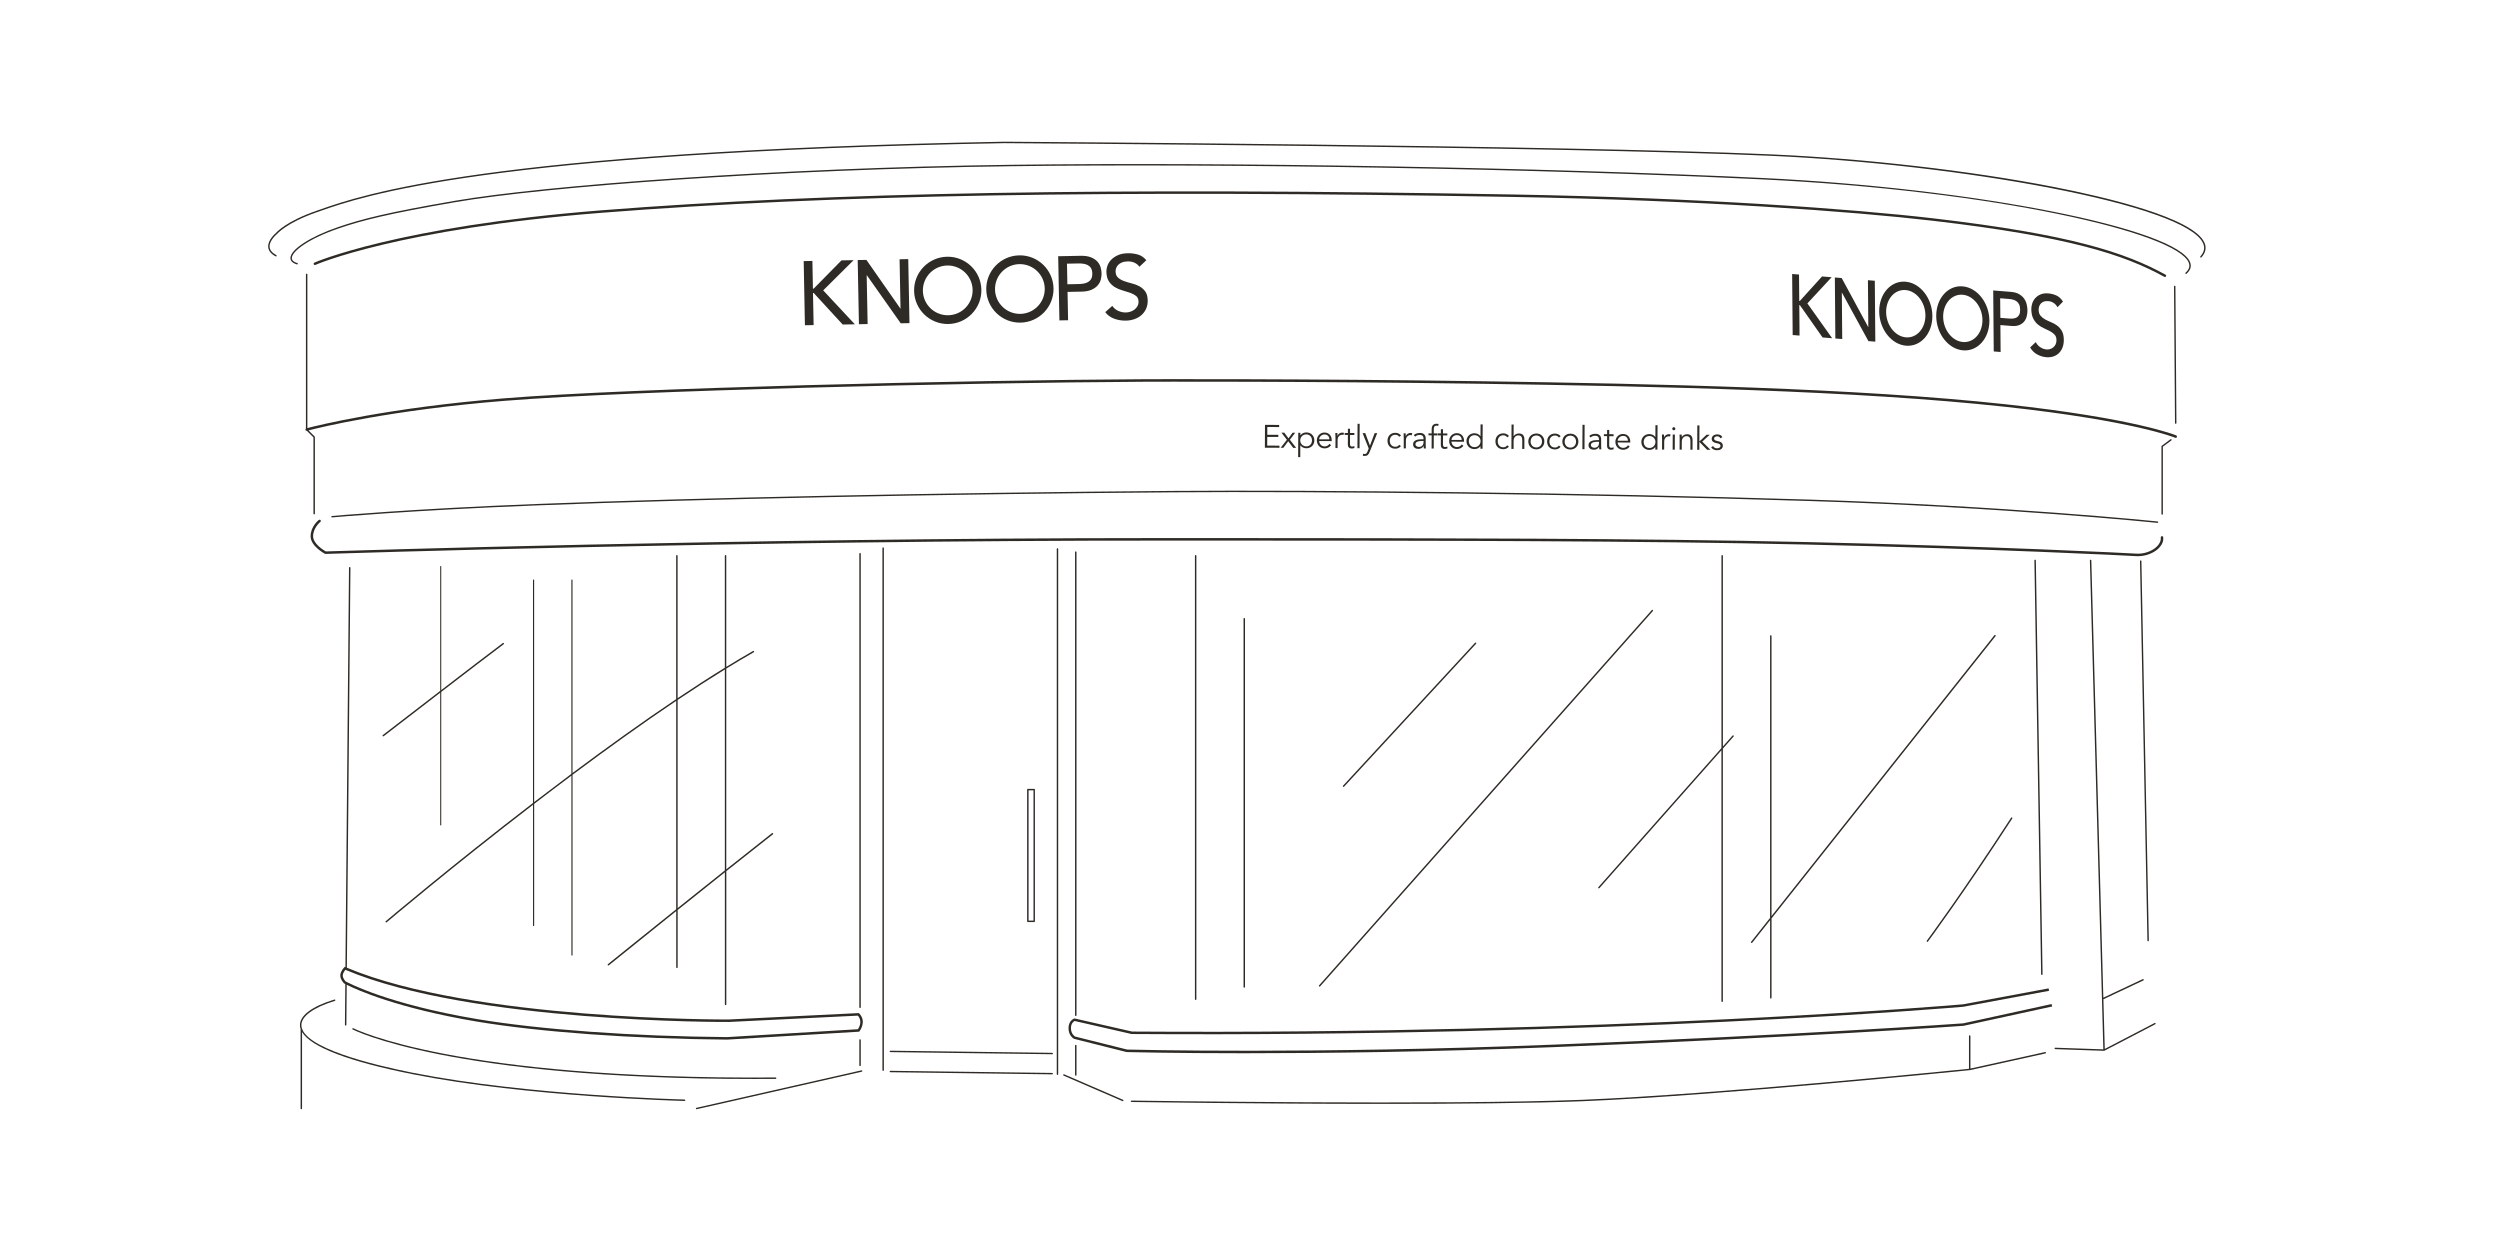 <svg viewBox="0 0 1000 500" xmlns="http://www.w3.org/2000/svg" data-sanitized-data-name="Line work" data-name="Line work" id="Line_work">
  <defs>
    <style>
      .cls-1 {
        fill: #2e2a25;
        stroke-width: 0px;
      }
    </style>
  </defs>
  <path d="M816.74,389.99c-.16,0-.29-.13-.29-.29l-2.69-165.54c0-.16.12-.29.29-.29.19,0,.29.12.29.29l2.69,165.54c0,.16-.12.29-.29.29h0Z" class="cls-1"></path>
  <path d="M498.83,421.31c-29.88,0-47.71-.47-48.06-.48h-.11s-21.06-5.3-21.06-5.3c-.09-.05-2.2-1.21-2.2-4.25s2.19-3.84,2.28-3.87l.13-.04,22.99,5.25c191.54,1.31,331-10.76,332.39-10.89l34.25-6.38.18.98-34.3,6.38c-1.44.13-140.98,12.19-332.59,10.9h-.11s-22.76-5.21-22.76-5.21c-.36.17-1.48.86-1.48,2.87,0,2.22,1.35,3.17,1.62,3.34l20.83,5.21c2.34.06,73.58,1.87,170.79-1.97,98.37-3.88,163.02-8.46,163.66-8.51l35.36-7.72.21.98-35.43,7.73c-.71.06-65.38,4.64-163.76,8.52-49.61,1.96-92.46,2.45-122.85,2.45Z" class="cls-1"></path>
  <path d="M343.71,405.39l-.16-.16-52,2.56c-1.04.01-102.47.44-152.8-20.71l1.43-159.99c0-.16-.13-.29-.29-.29h0c-.16,0-.29.13-.29.29l-1.43,159.76-.26-.11-.24.24c-.06.07-1.56,1.62-1.56,3.23s1.41,3.04,1.47,3.1l.11.08s.16.09.43.23l-.15,16.33c0,.16.13.29.29.29h0c.16,0,.29-.13.29-.29l.14-16.04c3.99,2,20.17,9.35,51.92,14.7,25.17,4.24,62.64,6.94,100.27,7.24l52.57-3.16h.22s.14-.19.14-.19c.03-.04,3-3.87-.1-7.09ZM343.15,411.69l-52.3,3.15c-37.55-.29-74.96-3-100.08-7.22-35.53-5.98-51.43-14.46-52.54-15.07-.21-.23-1.13-1.29-1.13-2.34,0-.88.69-1.83,1.06-2.28,50.46,21.31,152.36,20.88,153.42,20.86l51.56-2.53c1.96,2.23.49,4.75.02,5.44Z" class="cls-1"></path>
  <path d="M870.29,169.53c-.16,0-.28-.13-.29-.28l-.4-54.69c0-.16.13-.29.28-.29h0c.16,0,.28.13.29.28l.4,54.69c0,.16-.13.29-.28.29h0Z" class="cls-1"></path>
  <path d="M870.49,174.16c-.16-.07-16.54-6.83-68.22-12.45-59.83-6.51-139.29-8.17-209.08-9.21-70.98-1.06-134.63-.82-135.27-.82-71.96.38-204.17,3.46-256.01,7.63-46.62,3.75-75.21,10.94-78.96,11.92v-61.47c0-.16-.13-.29-.29-.29s-.29.13-.29.29v61.67c-.17.12-.25.33-.19.54.07.25.31.39.56.35l2.64,2.64v30.51c0,.16.13.29.29.29s.29-.13.29-.29v-30.63c0-.08-.03-.15-.08-.21l-2.47-2.47c4.34-1.13,32.7-8.15,78.59-11.84,51.81-4.16,183.98-7.25,255.93-7.62.63,0,64.28-.24,135.25.82,69.76,1.04,149.19,2.7,208.98,9.21,51.47,5.6,67.78,12.31,67.93,12.38.06.03.13.04.2.04.19,0,.38-.11.46-.3.11-.25-.01-.55-.26-.66Z" class="cls-1"></path>
  <path d="M880.35,103.04c-.07,0-.14-.02-.19-.07-.12-.11-.13-.29-.02-.41,1.52-1.7,1.89-3.38,1.14-5.16-6.63-15.74-98.46-31.78-173.04-35.08-84.29-3.72-304.34-5.05-306.56-5.06-207.1,3.81-257.06,21.35-273.48,27.11l-1.46.51c-12.16,4.22-15.94,8.71-15.98,8.76-.07.07-3.16,2.61-2.91,5.18.12,1.25,1.02,2.33,2.67,3.22.14.08.19.25.12.39-.08.14-.25.19-.39.12-1.83-.98-2.83-2.22-2.97-3.68-.27-2.89,2.94-5.54,3.08-5.65.11-.15,3.85-4.61,16.2-8.89l1.46-.51c16.44-5.77,66.47-23.33,273.67-27.14,2.22.01,222.29,1.34,306.58,5.06,37.48,1.66,79.67,6.5,112.85,12.96,20.85,4.06,56.45,12.37,60.7,22.47.83,1.98.42,3.92-1.24,5.77-.06.06-.14.1-.22.1Z" class="cls-1"></path>
  <path d="M874.4,109.58c-.08,0-.16-.03-.21-.1-.1-.12-.09-.3.02-.4,1.39-1.23,1.82-2.5,1.34-3.87-4.3-12.16-78.43-29.06-171.23-33.48-88.69-4.22-211.98-6.38-299.85-5.24-94.03,1.21-186.91,8.26-222.38,14.38-27.03,4.66-37.26,7.29-46.7,10.52-12.2,4.18-18.72,9.24-18.66,11.88.02.88.76,1.54,2.21,1.96.15.04.24.2.19.35-.04.15-.2.24-.35.19-2.13-.62-2.6-1.7-2.62-2.49-.08-3.4,7.93-8.63,19.05-12.43,9.46-3.24,19.72-5.88,46.79-10.54,35.5-6.12,128.42-13.17,222.47-14.39,87.87-1.13,211.19,1.02,299.88,5.25,85.05,4.05,166.91,20.19,171.74,33.86.56,1.59.06,3.1-1.5,4.49-.05.05-.12.07-.19.07Z" class="cls-1"></path>
  <path d="M865.97,110.79c-.08,0-.16-.02-.24-.06-16.08-8.85-37.98-16.05-92.57-22.42-32.12-3.75-93.23-8.23-168.4-9.54-160.46-2.82-272.74-.86-364.05,6.34-81.46,6.42-114.23,20.7-114.55,20.85-.25.11-.55,0-.66-.25s0-.55.25-.66c.32-.14,33.21-14.49,114.88-20.93,91.34-7.2,203.64-9.16,364.14-6.34,75.21,1.32,136.35,5.8,168.5,9.55,54.75,6.39,76.75,13.63,92.93,22.53.24.13.33.44.2.68-.09.17-.26.26-.44.26Z" class="cls-1"></path>
  <path d="M864.87,205.9c-.16,0-.29-.13-.29-.29v-27.07c0-.09.04-.17.12-.23l3.5-2.61c.13-.09.31-.07.4.06.09.13.07.3-.06.4l-3.39,2.52v26.92c0,.16-.13.29-.29.29Z" class="cls-1"></path>
  <path d="M353.26,428.37c-.16,0-.29-.13-.29-.29v-208.84c0-.16.13-.29.29-.29s.29.13.29.29v208.84c0,.16-.13.29-.29.29Z" class="cls-1"></path>
  <path d="M422.99,429.97c-.16,0-.29-.13-.29-.29v-210.11c0-.16.13-.29.29-.29s.29.13.29.29v210.11c0,.16-.13.29-.29.29Z" class="cls-1"></path>
  <path d="M278.63,443.69c-.13,0-.25-.09-.28-.22-.03-.15.06-.31.21-.34l66.03-15c.16-.03.31.06.34.21.03.15-.06.31-.21.34l-66.03,15s-.04,0-.06,0Z" class="cls-1"></path>
  <path d="M301.73,431.59c-121.76,0-160.28-19.6-160.67-19.81-.14-.07-.19-.25-.12-.38.07-.14.25-.19.38-.12.39.21,40.66,20.65,168.94,19.71h0c.16,0,.28.13.29.28s-.13.29-.28.29c-2.89.02-5.75.03-8.54.03Z" class="cls-1"></path>
  <path d="M449.1,440.47s-.08,0-.11-.02l-23.56-10.19c-.14-.06-.21-.23-.15-.38.06-.14.23-.21.38-.15l23.56,10.19c.14.06.21.23.15.38-.05.11-.15.17-.26.17Z" class="cls-1"></path>
  <path d="M430.31,430.29c-.16,0-.29-.13-.29-.29v-11.78c0-.16.13-.29.29-.29s.29.13.29.29v11.78c0,.16-.13.29-.29.29Z" class="cls-1"></path>
  <path d="M430.31,406.41c-.16,0-.29-.13-.29-.29v-185.27c0-.16.13-.29.29-.29s.29.13.29.29v185.27c0,.16-.13.29-.29.29Z" class="cls-1"></path>
  <path d="M818.07,420.81l-29.9,6.61v-13.02c0-.16-.13-.29-.29-.29s-.29.13-.29.29v13.12c-5.49.56-101.33,10.24-154.47,12.39-54.45,2.21-179.26.34-180.52.32h0c-.16,0-.28.12-.29.28,0,.16.12.29.28.29.79.01,50.54.76,100.89.76,29.64,0,59.48-.26,79.66-1.07,54.02-2.19,152.13-12.15,154.73-12.42,0,0,0,0,0,0,0,0,0,0,0,0,.02,0,.05,0,.06,0l30.25-6.69c.15-.03.25-.19.22-.34s-.19-.25-.34-.22Z" class="cls-1"></path>
  <path d="M344.02,403.22c-.16,0-.29-.13-.29-.29v-181.45c0-.16.13-.29.29-.29s.29.13.29.29v181.45c0,.16-.13.29-.29.29Z" class="cls-1"></path>
  <path d="M344.02,426.46c-.16,0-.29-.13-.29-.29v-10.19c0-.16.13-.29.29-.29s.29.13.29.29v10.19c0,.16-.13.29-.29.29Z" class="cls-1"></path>
  <path d="M855.19,222.49c-.31,0-.62-.01-.93-.04-1.85-.15-56.1-2.9-131.31-4.62-66.97-1.53-148.36-1.56-234.52-1.59h-21.07c-171.68-.1-335.51,5.28-337.15,5.33-.1,0-.17-.02-.25-.06-.23-.12-5.72-3.06-5.72-7s3.15-6.42,3.28-6.52c.22-.17.53-.14.7.08.17.22.13.53-.08.7-.03.02-2.9,2.35-2.9,5.74,0,3.06,4.32,5.63,5.08,6.06,5.56-.18,164.99-5.34,333.06-5.34,1.33,0,2.66,0,3.99,0h21.07c86.17.04,167.57.07,234.55,1.6,75.23,1.71,129.51,4.47,131.37,4.62,3.12.25,6.54-.93,8.51-2.96.74-.76,1.59-1.98,1.43-3.47-.03-.27.17-.52.44-.55.29-.04.52.17.55.44.17,1.49-.42,2.96-1.7,4.28-1.97,2.03-5.25,3.29-8.38,3.29Z" class="cls-1"></path>
  <path d="M863.03,209.15s-.02,0-.03,0c-.61-.06-61.75-6.29-138.78-8.73-90.01-2.85-198.51-3.93-254.89-3.49-93.62.72-188.91,2.68-254.89,5.24-49.77,1.93-81.29,4.77-81.61,4.8-.18,0-.29-.1-.31-.26-.01-.16.1-.3.26-.31.31-.03,31.85-2.87,81.64-4.8,65.99-2.56,161.28-4.52,254.91-5.24,56.4-.43,164.89.64,254.91,3.49,77.05,2.44,138.21,8.67,138.82,8.73.16.02.27.16.25.31-.01.15-.14.26-.28.26Z" class="cls-1"></path>
  <path d="M413.68,368.82h-2.54c-.16,0-.29-.13-.29-.29v-52.7c0-.16.13-.29.29-.29h2.54c.16,0,.29.13.29.29v52.7c0,.16-.13.29-.29.29ZM411.43,368.25h1.97v-52.12h-1.97v52.12Z" class="cls-1"></path>
  <path d="M420.87,421.7h0l-64.73-.85c-.16,0-.28-.13-.28-.29,0-.16.13-.28.29-.28h0l64.73.85c.16,0,.28.13.28.29,0,.16-.13.28-.29.28Z" class="cls-1"></path>
  <path d="M420.87,429.74h0l-64.73-.85c-.16,0-.28-.13-.28-.29,0-.16.13-.28.29-.28h0l64.73.85c.16,0,.28.13.28.29,0,.16-.13.28-.29.28Z" class="cls-1"></path>
  <path d="M478.26,399.99c-.16,0-.29-.13-.29-.29v-177.4c0-.16.13-.29.29-.29s.29.13.29.29v177.4c0,.16-.13.29-.29.29Z" class="cls-1"></path>
  <path d="M497.71,395.08c-.16,0-.29-.13-.29-.29v-147.31c0-.16.13-.29.29-.29s.29.13.29.29v147.31c0,.16-.13.29-.29.29Z" class="cls-1"></path>
  <path d="M273.85,439.81c-.62-.01-62.75-1.58-108.6-10.67-16.5-3.27-44.24-10.08-44.69-18.9-.18-3.62,4.7-7.23,13.39-9.89.15-.05.24-.21.19-.36-.05-.15-.21-.24-.36-.19-9.1,2.79-14,6.51-13.8,10.47.02.44.11.88.26,1.32v31.82c0,.16.13.29.29.29s.29-.13.29-.29v-30.59c3.59,6.01,18.74,11.8,44.32,16.88,45.9,9.11,108.07,10.67,108.7,10.69h0c.15,0,.28-.12.29-.28,0-.16-.12-.29-.28-.29Z" class="cls-1"></path>
  <path d="M862.25,409.31c-.07-.14-.25-.2-.39-.12l-19.95,10.38-.55-19.87,15.99-7.52c.15-.07.21-.24.14-.39-.07-.15-.25-.21-.39-.14l-15.76,7.42-4.81-174.91c0-.16-.13-.27-.3-.28-.16,0-.29.14-.28.3l5.38,195.56-19.21-.66c-.15-.04-.29.12-.3.28,0,.16.12.29.28.3l19.52.67h0s.09-.01.13-.03l20.36-10.6c.14-.07.2-.25.12-.39Z" class="cls-1"></path>
  <path d="M423.26,102.49l9.01-.17c1.64-.03,2.99.17,4.07.59,1.07.43,1.92.98,2.55,1.65s1.07,1.44,1.33,2.29c.26.85.39,1.68.41,2.47s-.09,1.62-.31,2.49c-.22.86-.64,1.64-1.24,2.34-.6.7-1.43,1.28-2.48,1.75-1.05.47-2.4.72-4.04.75l-5.54.11.22,11.33-3.47.07-.49-25.66ZM426.95,113.71l4.56-.09c.68-.01,1.34-.08,2-.2s1.25-.33,1.76-.63c.51-.3.92-.72,1.22-1.27.3-.55.45-1.26.43-2.13s-.19-1.57-.51-2.11c-.32-.54-.75-.94-1.27-1.22-.52-.28-1.12-.47-1.78-.56-.67-.1-1.34-.14-2.01-.12l-4.56.09.16,8.25Z" class="cls-1"></path>
  <path d="M444.91,122.35c.64.93,1.46,1.61,2.45,2.03.99.43,2,.63,3.03.61.58-.01,1.17-.11,1.77-.31.6-.19,1.14-.47,1.63-.85.49-.37.88-.83,1.19-1.36.3-.54.45-1.15.43-1.85-.02-.99-.35-1.74-.98-2.24-.64-.51-1.42-.93-2.36-1.26-.94-.33-1.95-.65-3.06-.96-1.1-.3-2.13-.74-3.06-1.3-.94-.56-1.73-1.32-2.38-2.29-.65-.96-.98-2.28-1.02-3.94-.01-.75.13-1.55.44-2.4.31-.85.81-1.63,1.49-2.34.69-.71,1.57-1.31,2.66-1.81,1.09-.49,2.4-.75,3.95-.78,1.4-.03,2.74.14,4.03.5,1.29.36,2.42,1.12,3.41,2.29l-2.77,2.62c-.45-.67-1.07-1.2-1.88-1.59-.8-.39-1.71-.58-2.73-.56s-1.76.16-2.4.43c-.63.27-1.14.6-1.52,1.01-.38.41-.64.84-.79,1.3-.15.46-.22.89-.21,1.27.02,1.09.35,1.91.99,2.48.64.57,1.42,1.02,2.36,1.37.94.34,1.95.65,3.06.92,1.1.27,2.12.65,3.06,1.15.94.5,1.73,1.19,2.37,2.05.64.87.98,2.07,1.01,3.62.02,1.23-.19,2.34-.64,3.34-.45,1-1.07,1.84-1.85,2.53-.78.69-1.71,1.23-2.79,1.61-1.08.38-2.23.59-3.46.61-1.64.03-3.2-.23-4.68-.78-1.48-.55-2.67-1.42-3.56-2.61l2.81-2.51Z" class="cls-1"></path>
  <path d="M408.21,129.05c-7.42.14-13.57-5.78-13.71-13.2-.14-7.42,5.78-13.57,13.2-13.71,7.42-.14,13.57,5.78,13.71,13.2.14,7.42-5.78,13.57-13.2,13.71ZM407.76,105.65c-5.48.1-9.86,4.65-9.76,10.14.1,5.48,4.65,9.86,10.14,9.76s9.86-4.65,9.76-10.14c-.1-5.48-4.65-9.86-10.14-9.76Z" class="cls-1"></path>
  <path d="M379.35,129.6c-7.42.14-13.57-5.78-13.71-13.2-.14-7.42,5.78-13.57,13.2-13.71,7.42-.14,13.57,5.78,13.71,13.2.14,7.42-5.78,13.57-13.2,13.71ZM378.91,106.2c-5.48.1-9.86,4.65-9.76,10.14.1,5.48,4.65,9.86,10.14,9.76s9.86-4.65,9.76-10.14c-.1-5.48-4.65-9.86-10.14-9.76Z" class="cls-1"></path>
  <polygon points="359.83 103.71 360.21 123.51 346.56 103.96 346.56 103.96 345.47 103.98 343.08 104.02 343.57 129.69 347.05 129.62 346.67 110.01 360.29 129.32 360.3 129.32 361.21 129.3 363.79 129.25 363.3 103.64 359.83 103.71" class="cls-1"></polygon>
  <path d="M321.48,104.44l3.48-.07.21,11.09h.29s11.13-11.31,11.13-11.31l4.86-.09-12.17,12.09,12.66,13.57-4.86.09-11.59-12.61h-.29s.25,12.83.25,12.83l-3.48.07-.49-25.66Z" class="cls-1"></path>
  <path d="M797.31,116.18l7.12.58c1.3.11,2.37.41,3.21.9.84.49,1.51,1.09,2,1.78s.84,1.46,1.03,2.29c.2.83.3,1.62.31,2.38s-.08,1.54-.27,2.33c-.18.8-.52,1.51-1,2.12s-1.14,1.1-1.97,1.45c-.84.36-1.9.48-3.2.37l-4.38-.36.09,10.78-2.75-.22-.21-24.4ZM800.14,127.14l3.6.29c.53.04,1.06.04,1.59-.03s.99-.21,1.4-.45c.41-.24.73-.61.98-1.11.24-.5.36-1.16.35-1.98s-.14-1.51-.39-2.04c-.25-.54-.58-.96-1-1.27-.41-.31-.88-.54-1.41-.68-.53-.15-1.05-.24-1.59-.28l-3.6-.29.07,7.84Z" class="cls-1"></path>
  <path d="M814.28,136.82c.5.94,1.14,1.65,1.92,2.13.78.49,1.57.76,2.39.83.46.04.92-.01,1.4-.14.47-.13.91-.36,1.29-.67.39-.31.7-.71.95-1.19.24-.48.36-1.06.36-1.72,0-.94-.26-1.68-.76-2.21-.5-.53-1.12-1-1.85-1.39-.74-.39-1.54-.78-2.41-1.16-.87-.38-1.67-.88-2.41-1.49-.74-.61-1.36-1.4-1.86-2.37-.5-.97-.76-2.25-.78-3.83,0-.71.12-1.46.37-2.24.25-.78.65-1.48,1.2-2.1.55-.62,1.25-1.12,2.12-1.49.86-.38,1.91-.51,3.13-.41,1.11.09,2.17.36,3.18.81,1.01.45,1.91,1.27,2.68,2.45l-2.21,2.26c-.35-.67-.84-1.23-1.47-1.67-.63-.44-1.35-.69-2.15-.76s-1.4,0-1.9.21c-.5.2-.91.48-1.21.83-.3.35-.51.74-.63,1.17-.12.43-.18.82-.18,1.19,0,1.03.26,1.84.76,2.43.5.59,1.12,1.09,1.86,1.49.74.4,1.54.78,2.41,1.13.87.35,1.67.8,2.41,1.35.74.55,1.36,1.27,1.86,2.15.5.88.76,2.05.77,3.52.01,1.17-.17,2.21-.53,3.12-.36.91-.86,1.66-1.48,2.25-.62.59-1.36,1.02-2.22,1.3-.86.27-1.77.37-2.74.29-1.3-.11-2.53-.48-3.7-1.13-1.17-.65-2.1-1.57-2.8-2.77l2.24-2.15Z" class="cls-1"></path>
  <path d="M785.23,140.14c-5.86-.48-10.68-6.61-10.74-13.67-.06-7.06,4.66-12.41,10.53-11.93,5.86.48,10.68,6.61,10.74,13.67.06,7.06-4.66,12.41-10.52,11.93ZM785.04,117.89c-4.33-.35-7.83,3.6-7.78,8.82.04,5.22,3.61,9.75,7.94,10.1s7.82-3.6,7.78-8.82c-.04-5.22-3.61-9.75-7.94-10.1Z" class="cls-1"></path>
  <path d="M762.42,138.28c-5.86-.48-10.68-6.61-10.74-13.67-.06-7.06,4.66-12.41,10.53-11.93s10.68,6.61,10.74,13.67-4.66,12.41-10.52,11.93ZM762.23,116.02c-4.33-.35-7.83,3.6-7.78,8.82s3.61,9.75,7.94,10.1c4.33.35,7.82-3.6,7.78-8.82-.04-5.22-3.61-9.75-7.94-10.1Z" class="cls-1"></path>
  <polygon points="747.17 112.08 747.33 130.91 736.68 111.22 736.68 111.22 735.83 111.15 733.94 110.99 734.14 135.4 736.89 135.62 736.73 116.97 747.36 136.44 747.36 136.44 748.08 136.5 750.13 136.66 749.92 112.3 747.17 112.08" class="cls-1"></polygon>
  <path d="M716.86,109.6l2.75.22.09,10.55.23.02,8.88-9.81,3.84.31-9.7,10.47,9.91,13.93-3.84-.31-9.07-12.93-.23-.02.1,12.2-2.75-.22-.21-24.4Z" class="cls-1"></path>
  <g>
    <path d="M506.89,178.24l4.89.02v.85s-5.83-.03-5.83-.03l.04-9.14,5.67.03v.85s-4.74-.02-4.74-.02v3.11s4.41.02,4.41.02v.85s-4.43-.02-4.43-.02l-.02,3.47Z" class="cls-1"></path>
    <path d="M514.75,175.9l-2.18-2.82h1.16s1.67,2.27,1.67,2.27l1.61-2.25h1.06s-2.12,2.81-2.12,2.81l2.51,3.24h-1.16s-2.01-2.66-2.01-2.66l-1.96,2.64h-1.08s2.51-3.22,2.51-3.22Z" class="cls-1"></path>
    <path d="M519.3,173.11h.85s0,1.01,0,1.01h.03c.14-.21.3-.38.49-.53.19-.15.39-.27.6-.36.21-.09.42-.16.64-.2s.43-.06.63-.06c.47,0,.91.08,1.3.24.39.16.73.38,1.01.67s.5.62.66,1.01.23.81.23,1.27-.08.88-.24,1.26-.38.72-.67,1-.62.5-1.02.66-.83.23-1.3.23c-.2,0-.41-.02-.63-.07s-.43-.11-.64-.21c-.21-.1-.4-.22-.59-.37-.19-.15-.35-.32-.49-.53h-.03s-.02,4.72-.02,4.72h-.85s.05-9.76.05-9.76ZM524.79,176.16c0-.34-.05-.65-.16-.94s-.26-.55-.45-.76c-.2-.22-.44-.39-.71-.51-.28-.13-.6-.19-.95-.19s-.68.06-.97.18c-.29.12-.55.29-.76.51s-.39.47-.51.76-.18.61-.19.94.06.65.18.94.29.55.5.76.47.39.76.51c.29.13.61.19.97.19s.67-.06.95-.18c.28-.12.52-.29.72-.51.2-.21.35-.47.46-.76s.16-.61.17-.94Z" class="cls-1"></path>
    <path d="M527.63,176.4c.02.3.1.59.22.85.12.27.28.5.47.69.2.19.42.35.68.46s.54.17.84.17c.46,0,.85-.1,1.18-.31.33-.21.58-.45.76-.73l.66.55c-.36.45-.76.78-1.2.98-.44.2-.9.29-1.4.29-.45,0-.86-.08-1.24-.24s-.71-.38-.98-.67-.49-.62-.65-1.01-.23-.81-.23-1.27.08-.88.24-1.26c.16-.39.37-.72.65-1,.28-.28.6-.5.97-.66.37-.16.77-.23,1.2-.23.46,0,.86.09,1.23.25.36.16.66.38.91.66.24.27.43.59.56.96s.19.76.19,1.17v.39s-5.04-.02-5.04-.02ZM531.74,175.73c0-.58-.17-1.04-.51-1.4s-.82-.54-1.44-.54c-.28,0-.54.05-.8.16-.26.11-.49.25-.68.43s-.35.39-.47.62c-.12.23-.18.47-.18.72l4.08.02Z" class="cls-1"></path>
    <path d="M534.18,175.07c0-.27,0-.54-.02-.81-.01-.27-.02-.63-.03-1.07h.84s0,1.13,0,1.13h.03c.06-.16.15-.32.26-.47.11-.15.25-.28.41-.4.16-.12.35-.22.56-.29s.45-.11.72-.11c.24,0,.45.03.63.08l-.17.84c-.11-.04-.28-.07-.49-.07-.33,0-.61.06-.84.18-.23.12-.43.28-.58.48-.16.19-.27.4-.34.62-.07.22-.11.44-.11.64l-.02,3.41h-.85s.02-4.16.02-4.16Z" class="cls-1"></path>
    <path d="M541.76,173.99h-1.74s-.02,3.55-.02,3.55c0,.22.02.41.06.55.04.14.1.25.18.33.08.08.17.13.28.16s.23.05.35.05c.15,0,.3-.02.45-.06s.3-.1.43-.17l.03.79c-.32.14-.7.22-1.15.21-.16,0-.33-.02-.51-.07s-.34-.13-.48-.25c-.15-.12-.27-.28-.36-.49s-.14-.48-.14-.81l.02-3.81h-1.28s0-.78,0-.78h1.28s0-1.7,0-1.7h.85s0,1.71,0,1.71h1.74s0,.78,0,.78Z" class="cls-1"></path>
    <path d="M543.82,179.27h-.85s.05-9.76.05-9.76h.85s-.05,9.76-.05,9.76Z" class="cls-1"></path>
    <path d="M547.99,178.24l1.87-4.99h1.03s-3.06,7.61-3.06,7.61c-.18.46-.41.83-.7,1.11-.28.27-.68.41-1.21.41-.13,0-.26,0-.39-.01-.13,0-.26-.04-.39-.08l.09-.83c.18.09.4.14.64.15.3,0,.54-.09.71-.28.17-.19.32-.45.46-.8l.44-1.16-2.45-6.13h1.07s1.87,5.01,1.87,5.01Z" class="cls-1"></path>
    <path d="M559.71,174.72c-.15-.22-.35-.42-.61-.57s-.56-.23-.9-.24c-.35-.01-.67.04-.95.16-.28.12-.52.29-.72.5s-.35.47-.46.77-.16.62-.16.96.05.66.15.96.25.55.45.77.43.39.71.51c.28.12.59.18.95.17.34,0,.63-.07.9-.23s.47-.34.62-.57l.69.53c-.3.35-.64.61-1.02.78-.38.17-.78.25-1.19.26-.49,0-.93-.07-1.33-.23-.4-.16-.73-.38-1.01-.67-.28-.29-.49-.62-.63-1.02-.14-.39-.22-.82-.21-1.27s.08-.88.23-1.27c.15-.39.36-.73.64-1.01.28-.28.62-.5,1.02-.66.4-.16.84-.23,1.33-.22.41.01.81.1,1.19.27s.72.43,1.02.79l-.7.53Z" class="cls-1"></path>
    <path d="M561.49,175.2c0-.27,0-.54-.02-.81-.01-.27-.02-.63-.03-1.07h.84s0,1.13,0,1.13h.03c.06-.16.15-.32.26-.47.11-.15.25-.28.41-.4.16-.12.35-.22.56-.29s.45-.11.72-.11c.24,0,.45.03.63.08l-.17.84c-.11-.04-.28-.07-.49-.07-.33,0-.61.06-.84.18-.23.12-.43.28-.58.48-.16.19-.27.4-.34.62-.07.22-.11.44-.11.64l-.02,3.41h-.85s.02-4.16.02-4.16Z" class="cls-1"></path>
    <path d="M569.43,175.68v-.15c0-1.04-.51-1.56-1.54-1.57-.71,0-1.32.23-1.85.7l-.51-.61c.57-.58,1.42-.87,2.56-.87.29,0,.57.05.84.13.27.09.5.22.7.4.2.18.35.4.47.67.12.27.18.59.18.96v2.7c-.01.23,0,.48.02.73s.04.46.07.63h-.83c-.02-.15-.04-.31-.06-.48-.01-.17-.02-.34-.02-.5h-.03c-.25.4-.55.69-.89.87s-.76.26-1.25.26c-.27,0-.52-.04-.77-.11-.25-.07-.47-.19-.66-.34s-.35-.34-.46-.56c-.11-.22-.17-.48-.17-.77,0-.49.13-.88.39-1.15.26-.28.57-.49.96-.62s.79-.22,1.23-.25.83-.05,1.19-.05h.43ZM568.99,176.38c-.22,0-.48,0-.81.03-.32.02-.63.07-.93.15-.3.08-.55.21-.76.38s-.32.41-.32.71c0,.2.04.37.12.51s.19.26.33.35c.14.09.29.16.46.2.17.04.34.06.51.06.31,0,.58-.05.81-.15.23-.1.42-.24.58-.42.16-.18.27-.38.34-.62.07-.24.11-.49.11-.75v-.44s-.44,0-.44,0Z" class="cls-1"></path>
    <path d="M574.95,174.15h-1.43s-.03,5.26-.03,5.26h-.85s.03-5.27.03-5.27h-1.28s0-.78,0-.78h1.28s0-1.65,0-1.65c0-.8.19-1.37.56-1.71.37-.34.86-.51,1.47-.5.12,0,.24.01.37.03.12.02.25.04.37.07l-.16.77c-.1-.03-.21-.05-.32-.07-.11-.02-.22-.03-.34-.03-.23,0-.42.04-.57.11s-.26.19-.34.33c-.08.14-.13.31-.16.5-.03.19-.04.39-.04.61v1.55s1.43,0,1.43,0v.77Z" class="cls-1"></path>
    <path d="M578.95,174.17h-1.74s-.02,3.55-.02,3.55c0,.22.02.41.06.55.04.14.1.25.18.33.08.08.17.13.28.16s.23.05.35.05c.15,0,.3-.02.45-.06s.3-.1.43-.17l.03.79c-.32.14-.7.22-1.15.21-.16,0-.33-.02-.51-.07s-.34-.13-.48-.25c-.15-.12-.27-.28-.36-.49s-.14-.48-.14-.81l.02-3.81h-1.28s0-.78,0-.78h1.28s0-1.7,0-1.7h.85s0,1.71,0,1.71h1.74s0,.78,0,.78Z" class="cls-1"></path>
    <path d="M580.56,176.65c.02.3.1.59.22.85.12.27.28.5.47.69.2.19.42.35.68.46s.54.17.84.17c.46,0,.85-.1,1.18-.31.33-.21.58-.45.76-.73l.66.55c-.36.45-.76.78-1.2.98-.44.2-.9.29-1.4.29-.45,0-.86-.08-1.24-.24s-.71-.38-.98-.67-.49-.62-.65-1.01-.23-.81-.23-1.27.08-.88.24-1.26c.16-.39.37-.72.65-1,.28-.28.6-.5.97-.66.37-.16.77-.23,1.2-.23.46,0,.86.09,1.23.25.36.16.66.38.91.66.24.27.43.59.56.96s.19.76.19,1.17v.39s-5.04-.02-5.04-.02ZM584.67,175.98c0-.58-.17-1.04-.51-1.4s-.82-.54-1.44-.54c-.28,0-.54.05-.8.16-.26.11-.49.25-.68.43s-.35.39-.47.62c-.12.23-.18.47-.18.72l4.08.02Z" class="cls-1"></path>
    <path d="M593.03,179.5h-.85s0-1.01,0-1.01h-.03c-.14.21-.3.38-.49.53-.19.15-.39.27-.6.36-.21.09-.42.16-.64.2s-.43.06-.63.06c-.47,0-.91-.08-1.3-.24-.39-.16-.73-.38-1.01-.67s-.5-.62-.66-1.01-.23-.81-.23-1.27.08-.88.24-1.26.38-.72.67-1,.62-.5,1.02-.66c.39-.16.83-.23,1.3-.23.2,0,.41.02.63.07s.43.11.64.21c.21.1.4.22.59.36.19.15.35.32.49.53h.03s.02-4.72.02-4.72h.85s-.05,9.76-.05,9.76ZM587.53,176.46c0,.34.05.65.16.94.11.29.26.55.45.76s.43.39.71.51c.28.13.59.19.95.19s.66-.06.96-.18c.3-.12.55-.29.77-.51.22-.21.39-.47.51-.76.12-.29.18-.61.19-.94s-.06-.65-.18-.94c-.12-.29-.29-.55-.5-.76-.21-.22-.47-.39-.77-.51-.3-.13-.62-.19-.96-.19s-.67.06-.95.18c-.28.12-.52.29-.72.51s-.35.47-.46.76c-.11.29-.16.61-.17.94Z" class="cls-1"></path>
  </g>
  <g>
    <path d="M602.89,174.93c-.15-.22-.35-.42-.61-.57s-.56-.23-.9-.24c-.35-.01-.67.04-.95.16-.28.12-.52.29-.72.5s-.35.47-.46.77-.16.62-.16.96.05.66.15.96.25.55.45.77.43.39.71.51c.28.12.59.18.95.17.34,0,.63-.07.9-.23s.47-.34.62-.57l.69.53c-.3.35-.64.61-1.02.78-.38.17-.78.25-1.19.26-.49,0-.93-.07-1.33-.23-.4-.16-.73-.38-1.01-.67-.28-.29-.49-.62-.63-1.02-.14-.39-.22-.82-.21-1.27s.08-.88.23-1.27c.15-.39.36-.73.64-1.01.28-.28.62-.5,1.02-.66.4-.16.84-.23,1.33-.22.41.01.81.1,1.19.27s.72.43,1.02.79l-.7.53Z" class="cls-1"></path>
    <path d="M604.61,169.8h.85s-.02,4.69-.02,4.69h.03c.1-.16.22-.31.36-.45.15-.14.31-.25.49-.35.18-.1.37-.17.58-.23s.4-.08.6-.08c.77,0,1.35.21,1.71.62.37.41.55.99.55,1.75l-.02,3.83h-.85s.02-3.35.02-3.35c0-.67-.11-1.19-.34-1.54s-.66-.54-1.29-.54c-.04,0-.16.02-.36.05s-.41.13-.63.28c-.22.15-.42.39-.59.69-.17.31-.26.74-.26,1.29v3.1s-.87,0-.87,0l.05-9.76Z" class="cls-1"></path>
    <path d="M617.73,176.6c0,.46-.08.88-.24,1.26s-.38.72-.67,1-.62.5-1.02.66-.83.23-1.3.23-.89-.08-1.28-.24-.73-.38-1.01-.67-.5-.62-.66-1.01-.23-.81-.23-1.27.08-.88.24-1.26.38-.72.67-1,.62-.5,1.02-.66c.39-.16.82-.23,1.29-.23s.91.08,1.3.24c.39.16.73.38,1.01.67s.5.62.66,1.01.23.81.23,1.27ZM616.8,176.59c0-.34-.05-.65-.16-.94-.11-.29-.26-.55-.45-.76s-.44-.39-.71-.51c-.28-.13-.59-.19-.95-.19s-.67.06-.95.18c-.28.12-.52.29-.71.51-.19.21-.35.47-.46.76s-.16.61-.17.94.05.65.16.94.26.55.45.76c.19.22.43.39.71.51.28.13.59.19.95.19s.67-.06.95-.18c.28-.12.52-.29.72-.51s.35-.47.46-.76c.11-.29.16-.61.17-.94Z" class="cls-1"></path>
    <path d="M623.56,175.02c-.15-.22-.35-.42-.61-.57s-.56-.23-.9-.24c-.35-.01-.67.04-.95.16-.28.12-.52.29-.72.5s-.35.47-.46.77-.16.62-.16.96.05.66.15.96.25.55.45.77.43.39.71.51c.28.12.59.18.95.17.34,0,.63-.07.9-.23s.47-.34.62-.57l.69.53c-.3.35-.64.61-1.02.78-.38.17-.78.25-1.19.26-.49,0-.93-.07-1.33-.23-.4-.16-.73-.38-1.01-.67-.28-.29-.49-.62-.63-1.02-.14-.39-.22-.82-.21-1.27s.08-.88.23-1.27c.15-.39.36-.73.64-1.01.28-.28.62-.5,1.02-.66.4-.16.84-.23,1.33-.22.41.01.81.1,1.19.27s.72.43,1.02.79l-.7.53Z" class="cls-1"></path>
    <path d="M631.35,176.66c0,.46-.08.88-.24,1.26s-.38.72-.67,1-.62.5-1.02.66-.83.23-1.3.23-.89-.08-1.28-.24-.73-.38-1.01-.67-.5-.62-.66-1.01-.23-.81-.23-1.27.08-.88.24-1.26.38-.72.67-1,.62-.5,1.02-.66c.39-.16.82-.23,1.29-.23s.91.08,1.3.24c.39.16.73.38,1.01.67s.5.62.66,1.01.23.81.23,1.27ZM630.42,176.66c0-.34-.05-.65-.16-.94-.11-.29-.26-.55-.45-.76s-.44-.39-.71-.51c-.28-.13-.59-.19-.95-.19s-.67.06-.95.18c-.28.12-.52.29-.71.51-.19.21-.35.47-.46.76s-.16.61-.17.94.05.65.16.94.26.55.45.76c.19.22.43.39.71.51.28.13.59.19.95.19s.67-.06.95-.18c.28-.12.52-.29.72-.51s.35-.47.46-.76c.11-.29.16-.61.17-.94Z" class="cls-1"></path>
    <path d="M633.8,179.69h-.85s.05-9.76.05-9.76h.85s-.05,9.76-.05,9.76Z" class="cls-1"></path>
    <path d="M639.61,176.02v-.15c0-1.04-.51-1.56-1.54-1.57-.71,0-1.32.23-1.85.7l-.51-.61c.57-.58,1.42-.87,2.56-.87.29,0,.57.05.84.13.27.09.5.22.7.4.2.18.35.4.47.67.12.27.18.59.18.96v2.7c-.01.23,0,.48.02.73s.04.46.07.63h-.83c-.02-.15-.04-.31-.06-.48-.01-.17-.02-.34-.02-.5h-.03c-.25.4-.55.69-.89.87s-.76.26-1.25.26c-.27,0-.52-.04-.77-.11-.25-.07-.47-.19-.66-.34s-.35-.34-.46-.56c-.11-.22-.17-.48-.17-.77,0-.49.13-.88.39-1.15.26-.28.57-.49.96-.62s.79-.22,1.23-.25.83-.05,1.19-.05h.43ZM639.17,176.71c-.22,0-.48,0-.81.03-.32.02-.63.07-.93.15-.3.08-.55.21-.76.38s-.32.41-.32.71c0,.2.04.37.12.51s.19.26.33.35c.14.09.29.16.46.2.17.04.34.06.51.06.31,0,.58-.05.81-.15.23-.1.42-.24.58-.42.16-.18.27-.38.34-.62.07-.24.11-.49.11-.75v-.44s-.44,0-.44,0Z" class="cls-1"></path>
    <path d="M645.44,174.48h-1.74s-.02,3.55-.02,3.55c0,.22.02.41.06.55.04.14.1.25.18.33.08.08.17.13.28.16s.23.05.35.05c.15,0,.3-.02.45-.06s.3-.1.43-.17l.03.79c-.32.14-.7.22-1.15.21-.16,0-.33-.02-.51-.07s-.34-.13-.48-.25c-.15-.12-.27-.28-.36-.49s-.14-.48-.14-.81l.02-3.81h-1.28s0-.78,0-.78h1.28s0-1.7,0-1.7h.85s0,1.71,0,1.71h1.74s0,.78,0,.78Z" class="cls-1"></path>
    <path d="M647.05,176.97c.02.3.1.59.22.85.12.27.28.5.47.69.2.19.42.35.68.46s.54.17.84.17c.46,0,.85-.1,1.18-.31.33-.21.58-.45.76-.73l.66.55c-.36.45-.76.78-1.2.98-.44.2-.9.29-1.4.29-.45,0-.86-.08-1.24-.24s-.71-.38-.98-.67-.49-.62-.65-1.01-.23-.81-.23-1.27.08-.88.24-1.26c.16-.39.37-.72.65-1,.28-.28.6-.5.97-.66.37-.16.77-.23,1.2-.23.46,0,.86.09,1.23.25.36.16.66.38.91.66.24.27.43.59.56.96s.19.76.19,1.17v.39s-5.04-.02-5.04-.02ZM651.16,176.29c0-.58-.17-1.04-.51-1.4s-.82-.54-1.44-.54c-.28,0-.54.05-.8.16-.26.11-.49.25-.68.43s-.35.39-.47.62c-.12.23-.18.47-.18.72l4.08.02Z" class="cls-1"></path>
    <path d="M662.98,179.83h-.85s0-1.01,0-1.01h-.03c-.14.21-.3.38-.49.53-.19.15-.39.27-.6.36-.21.09-.42.16-.64.2s-.43.06-.63.06c-.47,0-.91-.08-1.3-.24-.39-.16-.73-.38-1.01-.67s-.5-.62-.66-1.01-.23-.81-.23-1.27.08-.88.24-1.26.38-.72.67-1,.62-.5,1.02-.66c.39-.16.83-.23,1.3-.23.2,0,.41.02.63.07s.43.11.64.21c.21.1.4.22.59.36.19.15.35.32.49.53h.03s.02-4.72.02-4.72h.85s-.05,9.76-.05,9.76ZM657.48,176.79c0,.34.05.65.16.94.11.29.26.55.45.76s.43.39.71.51c.28.13.59.19.95.19s.66-.06.96-.18c.3-.12.55-.29.77-.51.22-.21.39-.47.51-.76.12-.29.18-.61.19-.94s-.06-.65-.18-.94c-.12-.29-.29-.55-.5-.76-.21-.22-.47-.39-.77-.51-.3-.13-.62-.19-.96-.19s-.67.06-.95.18c-.28.12-.52.29-.72.51s-.35.47-.46.76c-.11.29-.16.61-.17.94Z" class="cls-1"></path>
    <path d="M664.82,175.69c0-.27,0-.54-.02-.81-.01-.27-.02-.63-.03-1.07h.84s0,1.13,0,1.13h.03c.06-.16.15-.32.26-.47.11-.15.25-.28.41-.4.16-.12.35-.22.56-.29s.45-.11.72-.11c.24,0,.45.03.63.08l-.17.84c-.11-.04-.28-.07-.49-.07-.33,0-.61.06-.84.18-.23.12-.43.28-.58.48-.16.19-.27.4-.34.62-.07.22-.11.44-.11.64l-.02,3.41h-.85s.02-4.16.02-4.16Z" class="cls-1"></path>
    <path d="M670.14,171.5c0,.18-.07.33-.2.44-.13.12-.27.17-.43.17s-.3-.06-.42-.18c-.13-.12-.19-.26-.19-.45s.07-.33.2-.44c.13-.12.27-.17.43-.17s.3.06.43.18c.13.12.19.26.19.45ZM669.91,179.87h-.85s.03-6.05.03-6.05h.85s-.03,6.05-.03,6.05Z" class="cls-1"></path>
    <path d="M672.68,173.84c.02.16.03.33.03.48,0,.16,0,.32,0,.48h.03c.1-.16.22-.31.36-.45.15-.14.31-.25.49-.35.18-.1.37-.17.58-.23s.4-.08.6-.08c.77,0,1.35.21,1.71.62.37.41.55.99.55,1.75l-.02,3.83h-.85s.02-3.35.02-3.35c0-.67-.11-1.19-.34-1.54s-.66-.54-1.29-.54c-.04,0-.16.02-.36.05s-.41.13-.63.28c-.22.15-.42.39-.59.69-.17.31-.26.74-.26,1.29v3.1s-.87,0-.87,0l.02-4.71c0-.16,0-.37-.02-.62-.01-.25-.03-.49-.04-.71h.88Z" class="cls-1"></path>
    <path d="M679.75,176.6l2.87-2.71h1.28s-3.02,2.75-3.02,2.75l3.31,3.29h-1.32s-3.12-3.2-3.12-3.2l-.02,3.18h-.85s.05-9.76.05-9.76h.85s-.03,6.44-.03,6.44Z" class="cls-1"></path>
    <path d="M688.2,175.35c-.13-.25-.3-.45-.51-.6-.21-.15-.48-.22-.79-.22-.15,0-.3.02-.45.05-.15.03-.29.09-.41.16s-.22.16-.29.28-.11.25-.11.41c0,.28.1.49.29.62s.49.24.89.34l.86.21c.42.1.77.29,1.05.58.28.29.42.65.41,1.08,0,.33-.07.61-.2.84-.13.24-.31.43-.53.58-.22.15-.47.26-.76.32-.28.07-.57.1-.87.1-.46,0-.9-.09-1.3-.27s-.74-.48-1.02-.91l.74-.5c.17.28.39.5.65.66.26.16.57.25.93.25.17,0,.34-.02.52-.06s.33-.1.46-.18c.13-.08.24-.19.32-.31.08-.13.12-.28.12-.45,0-.3-.11-.52-.33-.65-.22-.13-.49-.24-.81-.32l-.83-.2c-.1-.03-.24-.07-.42-.13-.18-.06-.35-.15-.52-.27-.17-.12-.31-.28-.43-.47-.12-.19-.18-.43-.18-.72,0-.31.06-.58.19-.81.13-.23.29-.42.51-.57.21-.15.45-.25.72-.33s.54-.11.83-.11c.42,0,.81.09,1.17.25.36.16.64.45.84.84l-.76.5Z" class="cls-1"></path>
  </g>
  <path d="M859.26,376.53c-.16,0-.29-.13-.29-.28l-2.97-151.81c0-.16.12-.29.28-.3h0c.16,0,.29.13.29.28l2.97,151.81c0,.16-.12.29-.28.3h0Z" class="cls-1"></path>
  <path d="M527.82,394.65c-.07,0-.14-.02-.19-.07-.12-.11-.13-.29-.02-.41l133.12-150.15c.11-.12.29-.13.41-.02.12.11.13.29.02.41l-133.12,150.15c-.06.06-.14.1-.22.1Z" class="cls-1"></path>
  <path d="M798.18,254.03c-.13-.1-.31-.08-.41.05l-89.16,112.35v-112.06c0-.16-.13-.29-.29-.29s-.29.13-.29.29v112.78l-7.6,9.58c-.1.13-.08.31.05.41.05.04.12.06.18.06.08,0,.17-.04.23-.11l7.15-9.01v31.07c0,.16.13.29.29.29s.29-.13.29-.29v-31.79l89.62-112.92c.1-.13.08-.31-.05-.41Z" class="cls-1"></path>
  <path d="M770.94,376.76c-.06,0-.12-.02-.17-.06-.13-.1-.16-.28-.06-.41.14-.19,14.04-18.88,33.72-49.21.09-.13.27-.17.4-.08.13.09.17.27.08.4-19.69,30.34-33.6,49.05-33.74,49.24-.06.08-.14.12-.23.12Z" class="cls-1"></path>
  <path d="M537.42,314.78c-.07,0-.14-.03-.2-.08-.12-.11-.12-.29-.02-.41l52.81-57.18c.11-.12.29-.12.41-.02.12.11.12.29.02.41l-52.81,57.18c-.06.06-.13.09-.21.09Z" class="cls-1"></path>
  <path d="M693.44,294.19c-.12-.11-.31-.1-.41.02l-3.87,4.37v-76.28c0-.16-.13-.29-.29-.29s-.29.13-.29.29v76.93l-49.25,55.65c-.11.12-.09.3.02.41.06.05.12.07.19.07.08,0,.16-.03.22-.1l48.81-55.16v100.41c0,.16.13.29.29.29s.29-.13.29-.29v-101.06l4.3-4.86c.11-.12.09-.3-.02-.41Z" class="cls-1"></path>
  <path d="M309.21,333.31c-.1-.13-.28-.15-.41-.05-5.81,4.56-12.05,9.5-18.29,14.47v-80.29c3.75-2.31,7.43-4.5,11.01-6.54.14-.08.19-.26.11-.4-.08-.14-.26-.19-.4-.11-3.48,1.99-7.07,4.12-10.72,6.36v-44.45c0-.16-.13-.29-.29-.29s-.29.13-.29.29v44.8c-6.13,3.77-12.46,7.87-18.88,12.17v-56.97c0-.16-.13-.29-.29-.29s-.29.13-.29.29v57.36c-13.76,9.24-27.94,19.44-41.46,29.54v-77.17c0-.13-.1-.23-.23-.23s-.23.1-.23.23v77.52c-5.08,3.8-10.06,7.58-14.89,11.28v-88.8c0-.13-.1-.23-.23-.23s-.23.1-.23.23v89.16c-32.78,25.18-58.44,46.9-58.91,47.3-.12.1-.14.29-.03.41.06.07.14.1.22.1.07,0,.13-.02.19-.07.47-.4,25.93-21.95,58.54-47.01v48.32c0,.13.1.23.23.23s.23-.1.23-.23v-48.68c4.83-3.71,9.81-7.49,14.89-11.29v71.75c0,.13.1.23.23.23s.23-.1.23-.23v-72.1c13.51-10.1,27.69-20.31,41.46-29.57v83.35c-15.26,12.22-27.12,21.81-27.33,21.98-.12.1-.14.28-.04.41.06.07.14.11.23.11.06,0,.13-.02.18-.06.21-.17,11.89-9.61,26.97-21.69v22.49c0,.16.13.29.29.29s.29-.13.29-.29v-22.94c5.95-4.76,12.4-9.92,18.88-15.08v52.86c0,.16.13.29.29.29s.29-.13.29-.29v-53.31c6.36-5.06,12.73-10.1,18.65-14.75.13-.1.15-.28.05-.41ZM271.06,363.25v-83.28c6.42-4.31,12.75-8.41,18.88-12.19v80.39c-6.47,5.15-12.92,10.3-18.88,15.07Z" class="cls-1"></path>
  <path d="M201.55,257.27c-.1-.13-.28-.15-.41-.06-4.95,3.72-15.01,11.41-24.64,18.82v-49.43c0-.12-.09-.21-.21-.21s-.21.09-.21.21v49.75c-11.75,9.03-22.77,17.53-22.97,17.68-.13.1-.15.28-.05.41.06.07.14.11.23.11.06,0,.12-.02.18-.06.2-.15,10.99-8.48,22.61-17.41v52.9c0,.12.09.21.21.21s.21-.09.21-.21v-53.22c9.74-7.48,19.98-15.32,24.99-19.08.13-.1.15-.28.06-.41Z" class="cls-1"></path>
</svg>